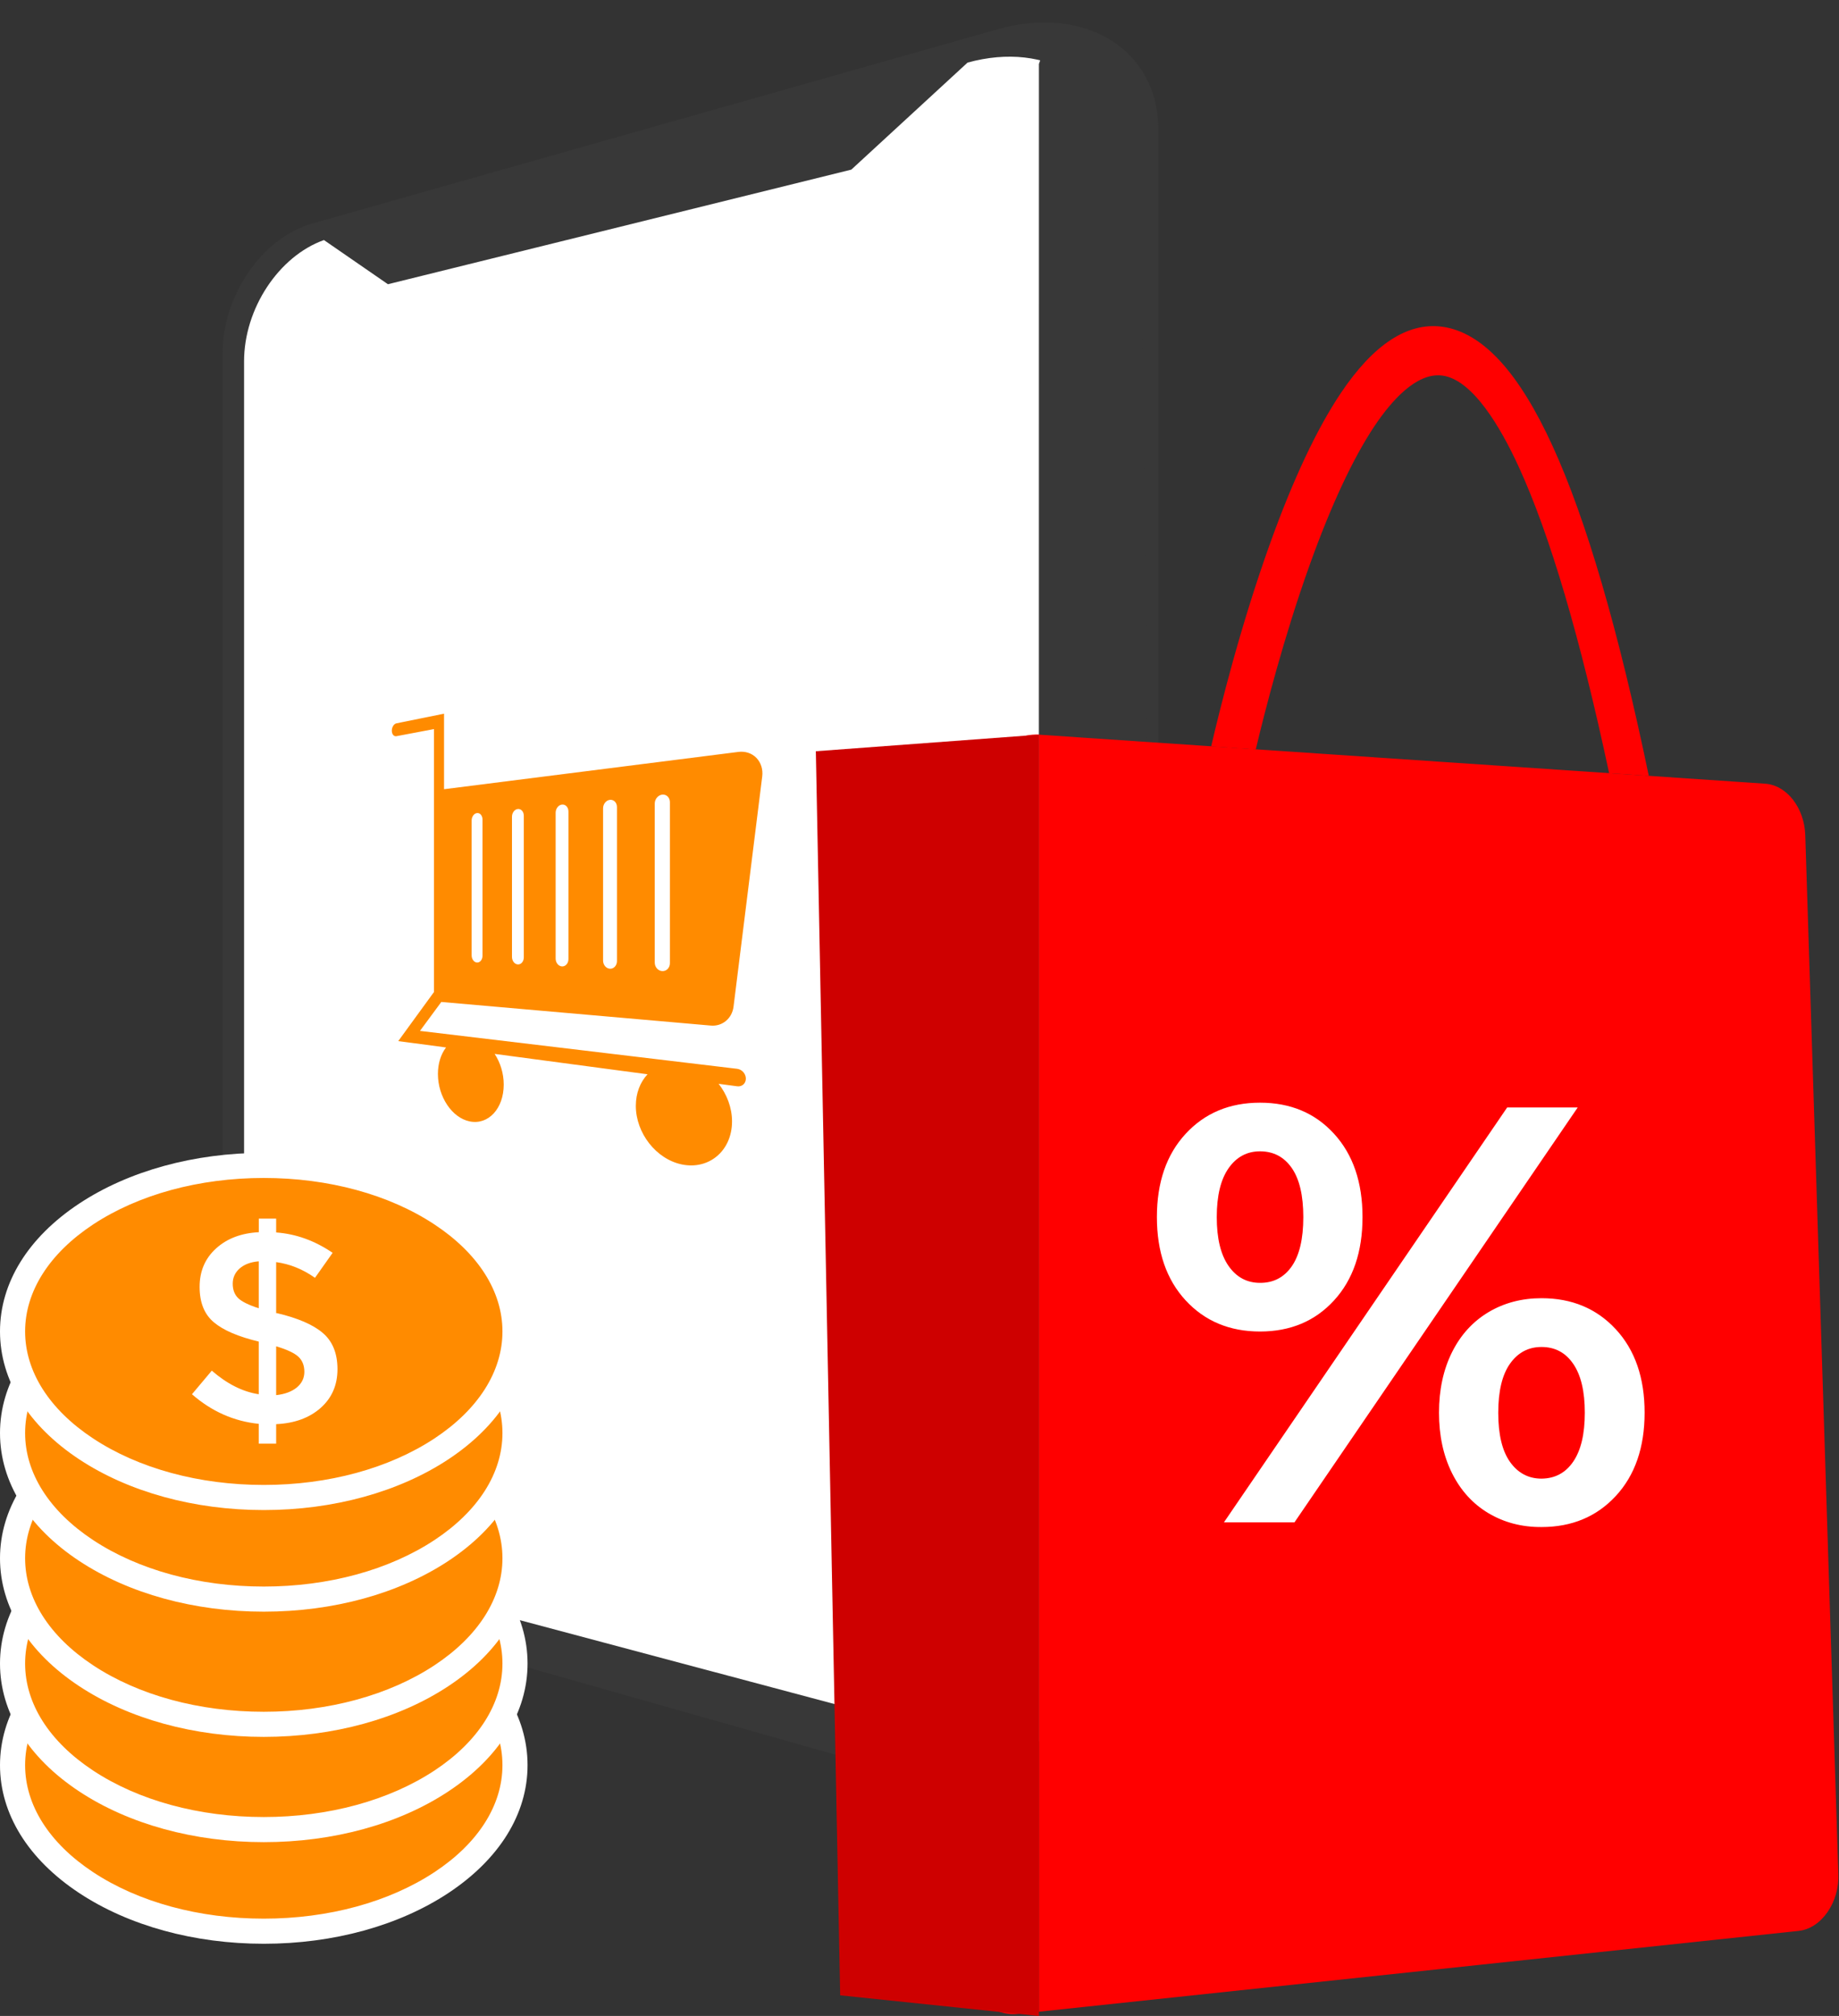 <?xml version="1.0" encoding="UTF-8"?><svg xmlns="http://www.w3.org/2000/svg" xmlns:xlink="http://www.w3.org/1999/xlink" height="332.3" preserveAspectRatio="xMidYMid meet" version="1.0" viewBox="0.0 -3.7 303.2 332.3" width="303.2" zoomAndPan="magnify"><rect x="0.0" y="-3.7" width="303.2" height="332.3" fill="#333333" stroke="none"/><g><g><g><g id="change1_2"><path d="M164.49,293.12l-113-32.02c-8.31-2.35-14.79-11.89-14.79-21.38V54.52c0-9.49,6.49-19.03,14.79-21.38 l113-32.02c14.3-4.05,26.49,3.26,26.49,16.53v258.94C190.98,289.86,178.79,297.17,164.49,293.12z" fill="#383838"/></g><g id="change2_7"><path d="M184.01,22.3v244.81c0,12.39-11.25,19.44-24.49,15.92L54.46,255.04c-7.98-2.12-14.22-11.13-14.22-20.19 V55.86c0-8.67,5.71-17.33,13.17-19.99l10.55,7.28l76.4-18.89l19.16-17.64C172.76,2.96,184.01,9.91,184.01,22.3z" fill="#FFF"/></g></g><g id="change1_1"><path d="M171.29,6.85l-0.02,277.08h9.69c0,0,3.62-0.01,6.82-39.09c3.21-39.08,0-237.65,0-237.65 S174.67-3.72,171.29,6.85z" fill="#383838"/></g></g><g><g><g><g><g><g><g id="change3_1"><path d="M169.26,117.55c-1.4,0.31-2.69,1.05-3.75,2.16c-1.57,1.63-2.45,3.9-2.5,6.39l-3.42,193.4 c-0.04,2.57,0.81,4.9,2.39,6.56c0.85,0.89,1.85,1.53,2.95,1.89c0.94,0.31,1.95,0.42,2.98,0.31l3.38-0.36V117.4 C170.6,117.35,169.92,117.4,169.26,117.55z" fill="#F00"/></g><g id="change3_2"><path d="M301.29,311.5c-1.25,1.79-2.93,2.88-4.75,3.08L171.29,327.9V117.4l119.72,8.08 c3.58,0.24,6.49,3.98,6.63,8.51l5.45,171.2C303.18,307.48,302.54,309.72,301.29,311.5z" fill="#F00"/></g></g></g><g><g><g id="change3_3"><path d="M271.84,124.19l-6.54-0.44c-4.76-22.32-9.76-39.31-14.9-50.5c-2.99-6.51-7.62-14.43-12.65-15.05 l-0.04,0c-4.25-0.49-8.38,4.27-11.12,8.37c-3.56,5.35-7.17,13.09-10.72,23.01c-4.19,11.72-7.27,23.69-8.83,30.25l-7.35-0.5 c1.4-6.03,4.79-19.77,9.72-33.48c3.8-10.58,7.73-18.91,11.67-24.78c5.35-7.97,10.93-11.63,16.58-10.93l0.08,0.01 c3.31,0.43,6.54,2.34,9.6,5.68c2.97,3.24,5.89,7.96,8.65,14.02C261.54,81.97,266.86,100.27,271.84,124.19z" fill="#F00"/></g></g></g></g></g><g id="change4_1"><path d="M171.29 117.4L171.29 328.61 167.92 328.25 167.91 328.26 164.93 327.95 138.52 325.2 134.51 120.13 169.26 117.55z" fill="#CE0000"/></g></g><g id="change2_3"><path d="M195.48,210.65c-3.16-3.42-4.74-8-4.74-13.73c0-5.73,1.58-10.31,4.74-13.73 c3.16-3.42,7.25-5.13,12.26-5.13c5.02,0,9.09,1.71,12.21,5.13c3.13,3.42,4.69,8,4.69,13.73c0,5.73-1.56,10.31-4.69,13.73 c-3.13,3.42-7.2,5.13-12.21,5.13C202.73,215.78,198.64,214.07,195.48,210.65z M212.97,205.04c1.27-1.82,1.91-4.53,1.91-8.11 c0-3.58-0.64-6.29-1.91-8.11c-1.27-1.82-3.01-2.74-5.23-2.74c-2.15,0-3.88,0.93-5.18,2.78c-1.3,1.86-1.95,4.54-1.95,8.06 c0,3.52,0.65,6.2,1.95,8.06c1.3,1.86,3.03,2.78,5.18,2.78C209.96,207.77,211.7,206.86,212.97,205.04z M248.49,178.85h11.63 l-46.7,68.39h-11.63L248.49,178.85z M245.41,245.73c-2.57-1.53-4.58-3.73-6.01-6.6c-1.43-2.87-2.15-6.19-2.15-9.97 c0-3.78,0.72-7.1,2.15-9.97c1.43-2.87,3.44-5.06,6.01-6.6c2.57-1.53,5.49-2.3,8.74-2.3c5.02,0,9.1,1.71,12.26,5.13 c3.16,3.42,4.74,8,4.74,13.73c0,5.73-1.58,10.31-4.74,13.73c-3.16,3.42-7.25,5.13-12.26,5.13 C250.9,248.03,247.98,247.26,245.41,245.73z M259.38,237.23c1.27-1.86,1.91-4.54,1.91-8.06c0-3.52-0.63-6.2-1.91-8.06 c-1.27-1.86-3.01-2.78-5.23-2.78c-2.15,0-3.88,0.91-5.18,2.74c-1.3,1.82-1.95,4.53-1.95,8.11c0,3.58,0.65,6.29,1.95,8.11 c1.3,1.82,3.03,2.74,5.18,2.74C256.37,240.01,258.11,239.09,259.38,237.23z" fill="#FFF"/></g></g><g><g><g id="change5_3"><path d="M117.19,165.35c1.89,0.17,3.51-1.17,3.75-3.12l4.73-37.96c0.14-1.16-0.21-2.27-0.97-3.05 c-0.75-0.77-1.83-1.12-2.95-0.98l-48.54,6.15v-12.45l-7.85,1.59c-0.42,0.09-0.76,0.63-0.76,1.21s0.34,0.99,0.76,0.91l6.19-1.17 v43.34l-5.89,8.09l7.88,1.05c-0.84,1.1-1.34,2.62-1.34,4.37c0,3.73,2.31,7.23,5.25,7.82c3.04,0.62,5.6-2.1,5.6-6.07 c0-1.87-0.57-3.65-1.5-5.06l25.21,3.36c-1.21,1.29-1.93,3.1-1.93,5.21c0,4.47,3.34,8.79,7.62,9.66c4.46,0.9,8.24-2.27,8.24-7.1 c0-2.27-0.85-4.47-2.21-6.2l3.07,0.41c0.78,0.1,1.42-0.46,1.42-1.26c0-0.8-0.64-1.52-1.42-1.62l-52.31-6.25l3.52-4.77 L117.19,165.35z M107.95,128.75c0-0.74,0.56-1.4,1.24-1.47c0.69-0.07,1.26,0.48,1.26,1.24v26.55c0,0.75-0.56,1.34-1.26,1.3 c-0.69-0.03-1.24-0.66-1.24-1.4V128.75z M99.43,129.54c0-0.71,0.51-1.34,1.14-1.4c0.64-0.06,1.15,0.47,1.15,1.19v25.4 c0,0.72-0.52,1.28-1.15,1.25c-0.63-0.03-1.14-0.63-1.14-1.34V129.54z M91.61,130.26c0-0.68,0.47-1.28,1.05-1.34 c0.58-0.06,1.06,0.45,1.06,1.14v24.34c0,0.69-0.48,1.23-1.06,1.2c-0.58-0.03-1.05-0.6-1.05-1.28V130.26z M84.41,130.93 c0-0.66,0.43-1.23,0.97-1.28c0.54-0.05,0.98,0.44,0.98,1.1v23.37c0,0.66-0.44,1.18-0.98,1.15c-0.53-0.02-0.97-0.58-0.97-1.23 V130.93z M77.76,131.55c0-0.63,0.4-1.18,0.89-1.23c0.5-0.05,0.9,0.43,0.9,1.06v22.47c0,0.64-0.41,1.13-0.9,1.11 c-0.49-0.02-0.89-0.55-0.89-1.18V131.55z" fill="#FF8B00"/></g></g></g><g><g><g id="change5_6"><ellipse cx="43.49" cy="287.26" fill="#FF8B00" rx="41.42" ry="27.37"/></g><g id="change2_8"><path d="M43.49,316.7c-11.46,0-22.27-2.97-30.43-8.36C4.64,302.78,0,295.29,0,287.26 c0-8.03,4.64-15.51,13.06-21.08c8.16-5.39,18.96-8.36,30.43-8.36c11.46,0,22.27,2.97,30.43,8.36 c8.42,5.57,13.06,13.05,13.06,21.08c0,8.03-4.64,15.51-13.06,21.08C65.76,313.73,54.95,316.7,43.49,316.7z M43.49,261.96 c-10.66,0-20.66,2.73-28.15,7.67c-7.22,4.77-11.2,11.04-11.2,17.63c0,6.59,3.98,12.86,11.2,17.63 c7.49,4.95,17.49,7.67,28.15,7.67s20.66-2.73,28.15-7.67c7.22-4.77,11.2-11.04,11.2-17.63c0-6.59-3.98-12.86-11.2-17.63 C64.15,264.69,54.15,261.96,43.49,261.96z" fill="#FFF"/></g></g><g><g id="change5_5"><ellipse cx="43.49" cy="270.51" fill="#FF8B00" rx="41.42" ry="27.37"/></g><g id="change2_6"><path d="M43.49,299.95c-11.46,0-22.27-2.97-30.43-8.36C4.64,286.03,0,278.54,0,270.51 c0-8.03,4.64-15.51,13.06-21.08c8.16-5.39,18.96-8.36,30.43-8.36c11.46,0,22.27,2.97,30.43,8.36 c8.42,5.57,13.06,13.05,13.06,21.08c0,8.03-4.64,15.51-13.06,21.08C65.76,296.99,54.95,299.95,43.49,299.95z M43.49,245.21 c-10.66,0-20.66,2.73-28.15,7.67c-7.22,4.77-11.2,11.04-11.2,17.63c0,6.59,3.98,12.86,11.2,17.63 c7.49,4.95,17.49,7.67,28.15,7.67s20.66-2.73,28.15-7.67c7.22-4.77,11.2-11.04,11.2-17.63c0-6.59-3.98-12.86-11.2-17.63 C64.15,247.94,54.15,245.21,43.49,245.21z" fill="#FFF"/></g></g><g><g id="change5_4"><ellipse cx="43.49" cy="253.16" fill="#FF8B00" rx="41.42" ry="27.37"/></g><g id="change2_5"><path d="M43.49,282.6c-11.46,0-22.27-2.97-30.43-8.36C4.64,268.68,0,261.19,0,253.16s4.64-15.51,13.06-21.08 c8.16-5.39,18.96-8.36,30.43-8.36c11.46,0,22.27,2.97,30.43,8.36c8.42,5.57,13.06,13.05,13.06,21.08s-4.64,15.51-13.06,21.08 C65.76,279.63,54.95,282.6,43.49,282.6z M43.49,227.86c-10.66,0-20.66,2.73-28.15,7.67c-7.22,4.77-11.2,11.04-11.2,17.63 c0,6.59,3.98,12.86,11.2,17.63c7.49,4.95,17.49,7.67,28.15,7.67s20.66-2.73,28.15-7.67c7.22-4.77,11.2-11.04,11.2-17.63 c0-6.59-3.98-12.86-11.2-17.63C64.15,230.58,54.15,227.86,43.49,227.86z" fill="#FFF"/></g></g><g><g id="change5_1"><ellipse cx="43.49" cy="232.52" fill="#FF8B00" rx="41.42" ry="27.37"/></g><g id="change2_2"><path d="M43.49,261.96c-11.46,0-22.27-2.97-30.43-8.36C4.64,248.04,0,240.55,0,232.52 c0-8.03,4.64-15.51,13.06-21.08c8.16-5.39,18.96-8.36,30.43-8.36c11.46,0,22.27,2.97,30.43,8.36 c8.42,5.57,13.06,13.05,13.06,21.08c0,8.03-4.64,15.51-13.06,21.08C65.76,258.99,54.95,261.96,43.49,261.96z M43.49,207.22 c-10.66,0-20.66,2.73-28.15,7.67c-7.22,4.77-11.2,11.04-11.2,17.63c0,6.59,3.98,12.86,11.2,17.63 c7.49,4.95,17.49,7.67,28.15,7.67s20.66-2.73,28.15-7.67c7.22-4.77,11.2-11.04,11.2-17.63c0-6.59-3.98-12.86-11.2-17.63 C64.15,209.94,54.15,207.22,43.49,207.22z" fill="#FFF"/></g></g><g><g id="change5_2"><ellipse cx="43.49" cy="215.77" fill="#FF8B00" rx="41.42" ry="27.37"/></g><g id="change2_4"><path d="M43.49,245.21c-11.46,0-22.27-2.97-30.43-8.36C4.64,231.29,0,223.8,0,215.77 c0-8.03,4.64-15.51,13.06-21.08c8.16-5.39,18.96-8.36,30.43-8.36c11.46,0,22.27,2.97,30.43,8.36 c8.42,5.57,13.06,13.05,13.06,21.08c0,8.03-4.64,15.51-13.06,21.08C65.76,242.24,54.95,245.21,43.49,245.21z M43.49,190.47 c-10.66,0-20.66,2.73-28.15,7.67c-7.22,4.77-11.2,11.04-11.2,17.63c0,6.59,3.98,12.86,11.2,17.63 c7.49,4.95,17.49,7.67,28.15,7.67s20.66-2.73,28.15-7.67c7.22-4.77,11.2-11.04,11.2-17.63c0-6.59-3.98-12.86-11.2-17.63 C64.15,193.19,54.15,190.47,43.49,190.47z" fill="#FFF"/></g></g><g id="change2_1"><path d="M42.66,234.27V231c-4.09-0.42-7.76-2.04-11.01-4.88l3.27-3.89c2.51,2.18,5.08,3.48,7.74,3.89v-8.68 c-3.37-0.81-5.84-1.86-7.4-3.18c-1.57-1.31-2.35-3.26-2.35-5.84c0-2.58,0.9-4.69,2.71-6.33c1.8-1.64,4.15-2.53,7.05-2.68v-2.24 h2.86v2.28c3.28,0.24,6.38,1.36,9.31,3.36l-2.91,4.12c-1.97-1.4-4.1-2.27-6.4-2.59v8.41h0.13c3.43,0.81,5.95,1.89,7.56,3.27 c1.61,1.37,2.42,3.36,2.42,5.97c0,2.61-0.92,4.74-2.77,6.38c-1.85,1.64-4.3,2.54-7.34,2.68v3.22H42.66z M39.51,205.39 c-0.76,0.67-1.14,1.51-1.14,2.51c0,1,0.3,1.79,0.89,2.37c0.6,0.58,1.73,1.14,3.4,1.68v-7.74 C41.32,204.32,40.27,204.72,39.51,205.39z M48.93,225.01c0.83-0.69,1.25-1.55,1.25-2.59c0-1.04-0.33-1.87-0.98-2.48 c-0.66-0.61-1.88-1.19-3.67-1.72v8.05C46.96,226.11,48.09,225.69,48.93,225.01z" fill="#FFF"/></g></g></g></svg>